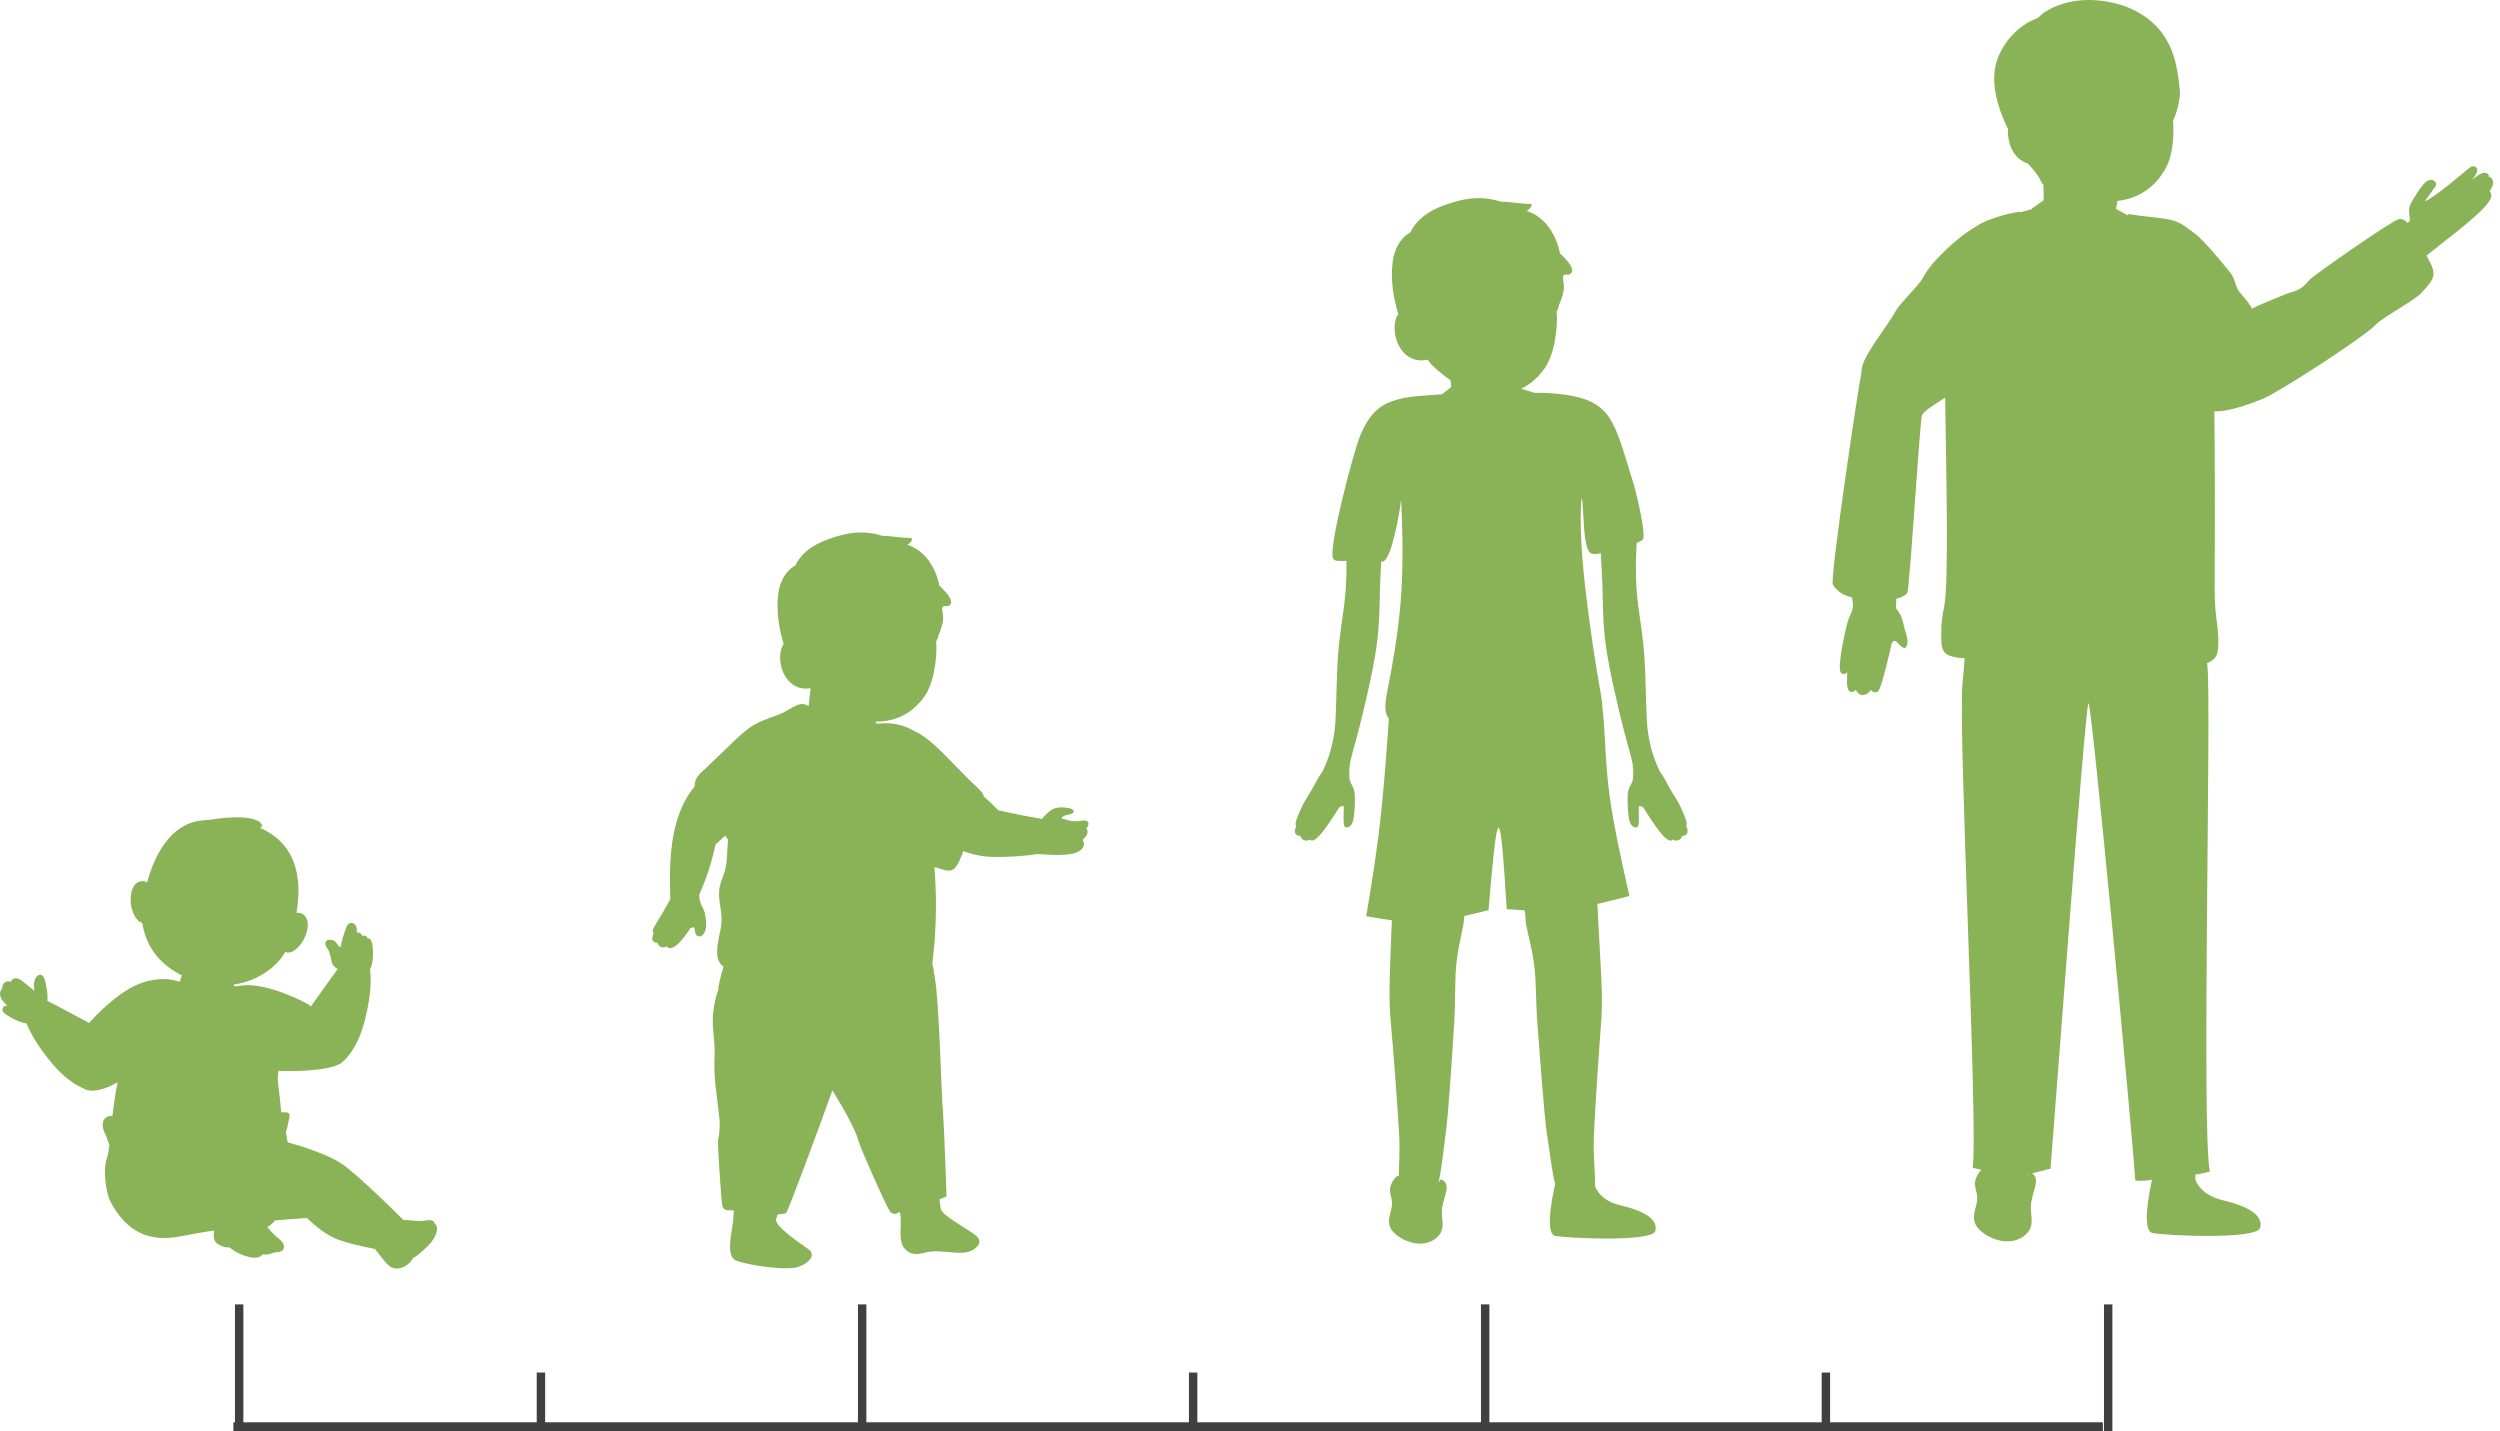 <svg width="297" height="170" viewBox="0 0 297 170" fill="none" xmlns="http://www.w3.org/2000/svg">
<line x1="27.755" y1="169.5" x2="249.796" y2="169.5" stroke="#404041"/>
<line x1="27.755" y1="169.5" x2="249.796" y2="169.5" stroke="#404041"/>
<line x1="28.412" y1="170" x2="28.412" y2="154.966" stroke="#404041"/>
<line x1="102.425" y1="170" x2="102.425" y2="154.966" stroke="#404041"/>
<line x1="64.262" y1="170" x2="64.262" y2="163.061" stroke="#404041"/>
<line x1="141.745" y1="170" x2="141.745" y2="163.061" stroke="#404041"/>
<line x1="216.915" y1="170" x2="216.915" y2="163.061" stroke="#404041"/>
<line x1="176.439" y1="170" x2="176.439" y2="154.966" stroke="#404041"/>
<line x1="250.452" y1="170" x2="250.452" y2="154.966" stroke="#404041"/>
<g clip-path="url(#clip0_71_21)">
<path d="M296.166 21.841C296.201 21.6 296.142 21.331 295.97 21.149C295.926 21.1 295.828 21.061 295.784 21.012C295.661 21.012 295.622 20.978 295.666 20.909C295.676 20.88 295.676 20.845 295.666 20.816C295.377 20.389 294.99 20.482 294.543 20.732C294.234 20.909 293.965 21.154 293.675 21.36C294.166 20.767 294.597 20.066 294.043 19.796C293.71 19.634 293.381 19.928 293.146 20.119C292.675 20.507 288.831 23.792 288.075 23.881C288.227 23.684 289.135 22.439 289.287 22.213C289.39 22.061 289.448 21.934 289.39 21.752C289.267 21.37 288.772 21.316 288.448 21.443C287.83 21.689 286.683 23.66 286.394 24.194C286.055 24.817 286.251 25.518 286.3 26.21C286.212 26.303 286.124 26.401 286.036 26.494C285.771 26.19 285.437 25.974 284.996 26.033C284.256 26.131 274.792 32.746 274.385 33.232C274.012 33.673 273.61 34.105 273.085 34.394C272.629 34.644 272.124 34.712 271.644 34.904C271.295 35.041 267.799 36.448 267.549 36.679C267.201 36.017 266.701 35.453 266.132 34.796C265.539 34.114 265.578 33.197 265.034 32.496C264.671 32.03 261.969 28.647 260.753 27.759C259.821 27.078 259.35 26.627 258.468 26.303C258.301 26.229 258.115 26.166 257.894 26.121C256.3 25.783 254.589 25.739 252.985 25.44C252.858 25.415 252.765 25.504 252.824 25.582L252.745 25.572H252.755L251.382 24.817L251.558 23.866C253.937 23.606 256.055 22.331 257.355 19.86C258.164 18.325 258.267 16.069 258.164 14.397C258.164 14.367 258.154 14.338 258.154 14.309C258.6 13.534 259.027 11.661 258.973 10.896C258.88 9.587 258.61 7.787 258.198 6.551C257.776 5.281 257.144 4.144 256.197 3.143C256.187 3.133 256.178 3.119 256.163 3.109C255.025 1.937 253.584 1.098 252.034 0.603C250.264 0.039 248.239 -0.162 246.4 0.137C245.552 0.275 244.713 0.52 243.929 0.878C243.546 1.054 243.173 1.255 242.825 1.491C242.546 1.677 242.207 2.109 241.908 2.221C239.76 3.021 238 4.982 237.255 7.135C236.348 9.753 237.377 12.941 238.554 15.334C238.461 16.702 238.956 18.364 240.266 19.139C240.471 19.261 240.677 19.35 240.883 19.413C241.369 19.909 241.81 20.438 242.193 21.022C242.35 21.262 242.506 21.733 242.761 21.934L242.791 23.782L241.384 24.783L241.437 24.827L240.123 25.2C240.04 25.052 237.961 25.479 236.308 26.121C236.299 26.121 236.294 26.131 236.284 26.131C235.735 26.342 235.234 26.578 234.877 26.828C233.008 27.901 231.292 29.49 230.051 30.819C229.429 31.486 228.865 32.202 228.443 32.996C227.913 33.992 225.717 36.002 225.177 36.993C224.29 38.616 222.176 41.229 221.441 42.931C221.294 43.264 221.215 43.598 221.156 43.951C221.107 44.23 221.146 44.52 221.048 44.794C220.891 45.231 217.341 68.851 217.748 69.479C218.297 70.322 219.097 70.769 219.955 70.95C219.975 70.95 219.999 70.96 220.019 70.965C220.077 71.357 220.171 71.764 220.122 72.156C220.063 72.627 219.793 73.058 219.626 73.505C219.249 74.534 218.45 78.418 218.582 79.521C218.616 79.801 218.685 80.076 219.038 80.071C219.21 80.071 219.342 79.982 219.45 79.855C219.45 79.992 219.44 80.129 219.44 80.272C219.445 80.742 219.347 81.537 219.597 81.963C219.827 82.351 220.195 82.228 220.489 81.954C220.587 82.248 220.842 82.503 221.151 82.557C221.455 82.606 221.74 82.493 221.97 82.302C222.088 82.204 222.176 82.071 222.264 81.954C222.485 82.287 223.01 82.41 223.235 81.954C223.682 81.056 224.53 77.369 224.736 76.403C224.873 76.182 225.064 76.03 225.319 76.261C225.462 76.388 226.133 77.197 226.374 76.927C226.913 76.329 226.418 75.329 226.256 74.667C226.133 74.152 226.04 73.608 225.805 73.127C225.648 72.808 225.442 72.529 225.236 72.24C225.265 71.867 225.27 71.494 225.28 71.122C225.834 70.989 226.3 70.783 226.58 70.465C226.864 70.146 228.09 49.624 228.345 49.286C228.732 48.766 229.257 48.428 229.801 48.075C230.233 47.795 230.664 47.511 231.086 47.217C231.13 52.767 231.596 69.175 230.959 72.127C230.743 73.137 230.591 74.162 230.625 75.197C230.645 75.883 230.532 76.922 230.998 77.487C231.066 77.57 231.155 77.648 231.253 77.707C231.826 78.055 232.606 78.168 233.401 78.193C233.322 79.296 233.239 80.301 233.15 81.13C232.591 86.519 235.043 134.594 234.347 138.742C234.783 138.82 235.117 138.899 235.396 138.982C235.21 139.139 235.038 139.384 234.906 139.634C234.68 140.061 234.572 140.458 234.651 140.944C234.724 141.424 234.984 141.993 234.857 142.787C234.729 143.582 234.21 144.607 234.744 145.558C235.279 146.509 236.858 147.382 238.216 147.475C239.574 147.564 240.712 146.872 241.133 146.063C241.555 145.254 241.256 144.337 241.261 143.459C241.266 142.581 241.575 141.743 241.742 141.125C241.908 140.507 241.928 140.115 241.781 139.806C241.697 139.63 241.555 139.492 241.423 139.394C241.889 139.286 242.462 139.12 243.6 138.835C244.046 133.593 247.729 83.547 248.116 83.528C248.504 83.508 253.348 135.054 253.677 140.252C254.609 140.321 255.172 140.257 255.668 140.144C255.388 141.37 254.383 146.21 255.722 146.48C257.256 146.789 268.093 147.299 268.5 145.867C268.907 144.435 267.171 143.312 264.102 142.596C261.768 142.052 261.032 140.743 260.816 140.144C260.821 139.953 260.826 139.742 260.821 139.522C261.106 139.517 261.557 139.438 262.538 139.183C261.503 134.584 262.744 83.037 262.234 79.061C262.224 78.967 262.214 78.879 262.204 78.791C262.596 78.614 262.954 78.384 263.19 78.08C263.837 77.236 263.42 74.309 263.293 73.353C263.087 71.764 263.092 70.165 263.111 68.567C263.126 67.174 263.155 53.449 263.062 48.849C263.808 48.938 264.739 48.702 265.426 48.536C266.583 48.256 267.701 47.815 268.804 47.383C270.648 46.658 280.96 39.979 282.265 38.547C283.039 37.699 287.002 35.62 287.727 34.732C288.198 34.163 288.934 33.511 289.081 32.771C289.233 31.981 288.625 31.054 288.272 30.363C288.963 29.814 289.659 29.265 290.351 28.715C291.331 27.936 295.568 24.753 295.931 23.483C296.009 23.204 295.936 22.87 295.769 22.694C295.97 22.424 296.122 22.145 296.161 21.865L296.166 21.841ZM240.829 139.654C240.829 139.654 240.844 139.615 240.849 139.59C240.859 139.556 240.864 139.517 240.874 139.482C240.898 139.482 240.928 139.473 240.952 139.473C240.923 139.527 240.878 139.585 240.829 139.654Z" fill="#8AB256"/>
</g>
<g clip-path="url(#clip1_71_21)">
<path d="M200.291 98.086C200.325 98.052 200.359 98.008 200.384 97.949C200.501 97.66 199.584 95.679 199.457 95.458C199.138 94.904 198.795 94.365 198.466 93.815C198.084 93.183 197.706 92.33 197.211 91.687C197.187 91.633 197.157 91.584 197.133 91.53C196.471 90.147 195.794 88.162 195.652 85.705C195.51 83.243 195.529 80.183 195.318 77.54C195.103 74.897 194.656 72.681 194.465 70.489C194.274 68.297 194.347 66.139 194.421 64.835C194.426 64.713 194.436 64.61 194.441 64.502C194.696 64.384 194.916 64.266 195.122 64.149C195.696 63.825 194.293 58.181 194.083 57.519C191.69 50.007 191.734 47.364 184.697 46.751C183.795 46.672 183.015 46.653 182.358 46.677L180.711 46.192C181.765 45.682 182.716 44.878 183.506 43.755C184.462 42.392 184.834 40.249 184.937 38.64C184.962 38.312 184.967 37.978 184.962 37.65C184.962 37.517 184.952 37.39 184.947 37.262C184.947 37.179 184.937 37.096 184.928 37.012C185.075 36.762 185.168 36.473 185.237 36.169C185.541 35.463 185.8 34.742 185.796 33.957C185.796 33.639 185.55 32.83 185.776 32.678C185.982 32.54 186.301 32.712 186.531 32.56C187.306 32.065 186.095 30.809 185.335 30.118C184.874 27.867 183.56 25.754 181.373 25.057C181.593 24.925 181.789 24.739 181.941 24.479C182.005 24.366 181.927 24.224 181.794 24.224C180.627 24.219 179.475 23.964 178.318 23.964C176.753 23.449 175.067 23.4 173.409 23.822C171.109 24.405 168.628 25.356 167.549 27.612C166.323 28.269 165.632 29.662 165.451 31.089C165.186 33.143 165.505 35.306 166.117 37.311C165.254 38.459 165.617 41.558 167.623 42.534C168.319 42.872 169.016 42.862 169.599 42.73C169.692 42.852 169.785 42.97 169.888 43.088C169.898 43.117 169.898 43.147 169.923 43.166C169.937 43.181 170.031 43.274 170.183 43.416C170.629 43.877 171.134 44.294 171.644 44.681C171.864 44.858 172.1 45.03 172.335 45.196L172.404 45.981L171.32 46.834C170.967 46.859 170.541 46.903 169.692 46.962C168.407 47.055 166.431 47.133 164.764 47.923C163.092 48.717 162.165 50.252 161.464 52.086C160.738 53.983 157.781 65.124 158.37 66.336C158.546 66.698 158.953 66.65 159.949 66.63C159.968 67.772 159.954 69.126 159.836 70.494C159.645 72.686 159.199 74.907 158.983 77.545C158.767 80.188 158.787 83.248 158.649 85.71C158.507 88.171 157.83 90.157 157.168 91.535C157.144 91.589 157.115 91.638 157.09 91.692C156.595 92.335 156.212 93.193 155.835 93.82C155.506 94.365 155.163 94.909 154.844 95.463C154.717 95.684 153.8 97.665 153.917 97.954C153.942 98.013 153.971 98.057 154.011 98.091C153.741 98.685 153.687 99.258 154.471 99.307C154.471 99.307 154.476 99.307 154.481 99.307C154.55 99.548 154.731 99.763 154.972 99.832C155.202 99.901 155.423 99.847 155.599 99.724C156.251 100.592 158.272 97.189 159.13 95.88C159.306 95.791 159.483 95.737 159.64 95.787C159.684 96.203 159.473 98.135 159.816 98.268C160.238 98.43 160.596 97.974 160.709 97.64C160.934 96.988 161.052 94.615 160.885 93.958C160.802 93.634 160.655 93.364 160.508 93.065C160.434 92.918 160.38 92.771 160.331 92.629C160.292 92.163 160.268 91.663 160.317 91.162C160.415 90.064 160.856 88.971 161.493 86.401C162.136 83.832 163.053 80.026 163.489 77.079C163.926 74.127 163.872 72.029 163.945 69.768C163.98 68.734 164.033 67.669 164.087 66.708C164.141 66.708 164.205 66.708 164.259 66.708C165.289 66.645 166.255 60.824 166.343 60.201C166.387 59.892 166.412 59.544 166.431 59.471C166.436 59.471 166.441 59.48 166.446 59.48C166.461 59.559 166.48 59.848 166.505 60.486C166.578 62.202 166.73 66.444 166.475 70.44C166.279 73.514 165.848 76.437 165.441 78.751C165.436 78.751 165.431 78.751 165.426 78.751C165.426 78.801 165.421 78.855 165.416 78.903C165.303 79.536 165.191 80.129 165.093 80.654C164.617 83.126 164.318 84.322 164.897 85.234C164.926 85.278 164.965 85.317 164.995 85.362C164.735 89.216 164.455 92.903 164.122 96.11C163.602 101.127 162.955 104.986 162.307 108.845C163.318 109.021 164.333 109.198 165.353 109.325C165.353 109.33 165.353 109.335 165.353 109.34C165.294 110.561 165.22 112.621 165.147 114.759C165.073 116.901 164.995 119.128 165.245 121.692C165.5 124.257 166.078 132.215 166.22 134.819C166.323 136.678 166.201 138.379 166.171 139.693C165.882 139.679 165.588 140.071 165.387 140.448C165.181 140.846 165.078 141.218 165.147 141.664C165.215 142.116 165.456 142.64 165.338 143.381C165.22 144.121 164.735 145.077 165.23 145.96C165.725 146.843 167.196 147.662 168.461 147.745C169.727 147.828 170.786 147.181 171.173 146.431C171.565 145.681 171.286 144.827 171.291 144.008C171.296 143.189 171.585 142.41 171.737 141.836C171.894 141.262 171.914 140.895 171.771 140.61C171.634 140.326 171.335 140.115 171.188 140.12C171.07 140.12 171.041 140.272 170.879 140.488C170.884 140.468 170.889 140.453 170.898 140.429C171.222 139.218 171.423 137.085 171.766 134.544C172.11 132.004 172.6 124.007 172.767 121.359C172.938 118.711 172.786 116.357 173.061 114.082C173.321 111.934 173.949 109.865 173.968 108.815C174.919 108.605 175.876 108.364 176.837 108.124C177.254 103.245 177.67 98.366 178.028 98.346C178.391 98.327 178.695 103.166 178.999 108.006C179.705 108.055 180.411 108.104 181.122 108.144C181.181 108.482 181.225 108.757 181.216 108.923C181.176 109.909 181.912 112.091 182.226 114.361C182.54 116.632 182.432 118.985 182.647 121.628C182.863 124.271 183.403 132.264 183.79 134.795C184.177 137.325 184.413 139.453 184.761 140.659C184.761 140.659 183.324 146.534 184.751 146.818C186.178 147.103 196.265 147.578 196.642 146.249C197.025 144.916 195.407 143.871 192.553 143.204C190.38 142.699 189.699 141.478 189.493 140.919C189.542 139.546 189.257 137.398 189.351 134.971C189.449 132.367 189.978 124.399 190.189 121.829C190.395 119.26 190.282 117.039 190.17 114.896C190.057 112.758 189.949 110.698 189.87 109.482C189.836 108.982 189.836 108.173 189.763 107.388C191.018 107.104 192.298 106.776 193.573 106.442C192.612 102.161 191.65 97.885 191.175 94.183C190.699 90.486 190.704 87.362 190.439 84.704C190.415 84.479 190.39 84.258 190.361 84.033C190.361 83.224 190.081 81.998 189.645 79.335C189.105 76.045 188.331 70.553 188.002 66.522C187.674 62.491 187.791 59.912 187.884 59.343C187.973 58.769 188.032 60.201 188.11 61.413C188.184 62.624 188.277 65.35 188.978 65.713C189.277 65.87 189.689 65.835 190.174 65.733C190.238 66.909 190.331 68.371 190.376 69.773C190.444 72.034 190.395 74.132 190.832 77.084C191.268 80.036 192.185 83.837 192.827 86.406C193.47 88.975 193.906 90.069 194.004 91.167C194.048 91.668 194.024 92.168 193.989 92.634C193.945 92.781 193.886 92.923 193.813 93.07C193.666 93.369 193.519 93.634 193.435 93.962C193.269 94.62 193.386 96.993 193.612 97.645C193.73 97.983 194.083 98.434 194.504 98.273C194.848 98.14 194.637 96.208 194.681 95.791C194.838 95.747 195.014 95.791 195.191 95.885C196.049 97.189 198.064 100.597 198.721 99.729C198.898 99.852 199.119 99.906 199.349 99.837C199.584 99.768 199.771 99.552 199.839 99.312C199.839 99.312 199.844 99.312 199.849 99.312C200.634 99.263 200.58 98.689 200.31 98.096L200.291 98.086Z" fill="#8AB256"/>
</g>
<g clip-path="url(#clip2_71_21)">
<path d="M128.94 97.483C128.773 97.429 128.577 97.498 128.41 97.522C127.979 97.586 127.542 97.586 127.116 97.498C126.767 97.424 126.454 97.302 126.13 97.258C126.096 96.704 127.547 96.885 127.557 96.419C127.562 96.051 126.865 95.973 126.63 95.948C126.14 95.899 125.576 95.88 125.125 96.11C124.654 96.351 124.217 96.767 123.781 97.282C123.001 97.145 122.222 97.013 121.447 96.861C120.491 96.674 119.539 96.473 118.588 96.257C118.583 96.243 118.578 96.228 118.564 96.218C118.014 95.659 117.446 95.12 116.857 94.605C116.852 94.325 116.622 94.026 115.901 93.369C114.866 92.433 113.93 91.388 112.939 90.398C111.576 89.025 110.198 87.539 108.448 86.754C107.192 86.053 105.726 85.783 104.304 85.98C104.27 85.93 104.211 85.901 104.137 85.911C104.093 85.921 104.049 85.925 104.005 85.93L104.074 85.72C106.28 85.754 108.364 84.827 109.84 82.714C110.762 81.4 111.115 79.34 111.218 77.79C111.243 77.472 111.248 77.153 111.243 76.834C111.243 76.707 111.233 76.584 111.228 76.462C111.228 76.378 111.218 76.3 111.213 76.221C111.35 75.981 111.444 75.702 111.512 75.412C111.807 74.731 112.057 74.039 112.047 73.284C112.047 72.975 111.811 72.2 112.027 72.053C112.223 71.921 112.532 72.083 112.758 71.941C113.503 71.46 112.336 70.259 111.605 69.592C111.164 67.429 109.899 65.389 107.79 64.722C108.001 64.595 108.193 64.418 108.335 64.163C108.399 64.056 108.32 63.918 108.193 63.913C107.07 63.908 105.961 63.663 104.848 63.663C103.343 63.168 101.72 63.124 100.121 63.531C97.91 64.095 95.522 65.012 94.482 67.179C93.3 67.812 92.638 69.155 92.462 70.523C92.207 72.499 92.516 74.584 93.104 76.511C92.271 77.619 92.624 80.6 94.551 81.537C95.159 81.831 95.772 81.851 96.296 81.757L96.061 83.895C95.983 83.851 95.909 83.797 95.826 83.758C95.429 83.567 95.076 83.611 94.673 83.783C93.933 84.101 93.296 84.592 92.535 84.886C91.241 85.381 89.961 85.744 88.838 86.612C87.661 87.519 86.617 88.627 85.533 89.657C84.92 90.236 84.307 90.819 83.699 91.398C83.331 91.746 82.91 92.099 82.689 92.575C82.562 92.854 82.517 93.139 82.532 93.413C80.443 95.973 79.796 99.239 79.634 102.534C79.566 103.976 79.59 105.422 79.629 106.82C79.33 107.32 79.075 107.854 78.815 108.286C78.496 108.815 78.163 109.34 77.854 109.88C77.731 110.095 77.462 110.419 77.575 110.698C77.599 110.752 77.629 110.797 77.663 110.831C77.403 111.405 77.349 111.964 78.109 112.013C78.109 112.013 78.114 112.013 78.119 112.013C78.183 112.248 78.364 112.454 78.595 112.523C78.82 112.591 79.031 112.537 79.203 112.42C79.835 113.263 81.179 111.557 82.007 110.287C82.179 110.198 82.351 110.149 82.503 110.193C82.547 110.595 82.571 111.091 82.905 111.218C83.317 111.375 83.66 110.934 83.773 110.605C83.989 109.973 83.876 109.056 83.714 108.418C83.635 108.104 83.493 107.845 83.351 107.555C83.145 107.138 83.057 106.736 83.076 106.31C83.135 106.153 83.189 106.006 83.238 105.888C83.434 105.437 83.621 104.986 83.787 104.53C84.302 103.167 84.704 101.759 84.999 100.332C85.386 99.979 85.769 99.626 86.156 99.273C86.269 99.43 86.376 99.592 86.489 99.749C86.455 100.087 86.43 100.43 86.416 100.774C86.376 101.504 86.362 102.245 86.229 102.97C86.087 103.755 85.729 104.446 85.533 105.211C85.18 106.599 85.764 107.943 85.724 109.335C85.685 110.762 85.023 112.194 85.239 113.631C85.322 114.185 85.582 114.572 85.955 114.842C85.646 115.842 85.254 117.431 85.362 117.465C84.964 118.618 84.724 119.819 84.68 121.05C84.631 122.467 84.974 123.865 84.891 125.282C84.734 128.028 85.19 130.146 85.474 132.936C85.538 133.549 85.484 134.77 85.312 135.378C85.21 135.746 85.7 142.792 85.803 143.199C86.009 144.013 86.563 143.7 87.181 143.812C87.166 144.18 87.146 144.543 87.112 144.876C86.96 146.436 86.264 148.843 87.22 149.623C87.828 150.118 92.785 150.962 94.575 150.579C95.183 150.447 96.586 149.77 96.429 148.932C96.38 148.662 96.243 148.569 96.046 148.417C95.311 147.853 91.942 145.695 92.202 144.803C92.231 144.705 92.295 144.523 92.383 144.278C92.913 144.239 93.286 144.175 93.384 144.097C93.644 143.876 97.15 134.368 98.895 129.528C100.21 131.715 101.602 134.069 102.019 135.623C102.249 136.486 105.192 143.091 105.687 143.852C106.03 144.376 106.432 144.214 106.893 143.994C106.903 144.033 106.918 144.077 106.927 144.111C107.251 145.47 106.491 147.485 107.653 148.52C108.041 148.863 108.477 149 108.982 148.976C109.497 148.956 109.992 148.75 110.507 148.691C111.169 148.613 111.831 148.682 112.493 148.731C113.739 148.819 115.146 149.103 116.097 148.069C116.431 147.711 116.401 147.367 116.2 147.054C115.754 146.357 112.086 144.626 111.782 143.655C111.728 143.474 111.669 143.052 111.61 142.464C112.12 142.287 112.449 142.135 112.449 142.135C112.449 142.135 112.155 133.618 112.042 132.358C111.792 129.646 111.596 117.907 110.904 115.337C110.953 115.053 110.733 114.675 110.767 114.386C110.865 113.611 110.943 112.831 111.007 112.052C111.252 109.046 111.252 106.016 111.007 103.005C111.954 103.216 112.885 103.848 113.537 103.015C113.891 102.563 114.18 101.843 114.44 101.107C115.636 101.563 116.857 101.798 118.225 101.808C119.025 101.813 119.819 101.789 120.613 101.74C121.525 101.686 122.433 101.578 123.335 101.455V101.47C123.335 101.47 125.149 101.583 125.733 101.568C126.517 101.548 127.782 101.519 128.42 100.96C128.783 100.646 128.886 100.141 128.611 99.778C129.072 99.391 129.415 98.866 129.057 98.425C129.337 98.077 129.499 97.64 128.964 97.474L128.94 97.483Z" fill="#8AB256"/>
</g>
<g clip-path="url(#clip3_71_21)">
<path d="M51.664 145.377C51.478 144.818 50.924 144.945 50.433 145.019C49.644 145.136 48.756 144.935 47.928 144.94C47.692 144.705 42.681 139.664 40.597 138.261C38.562 136.884 34.551 135.81 34.178 135.712C34.09 135.187 34.002 134.736 33.962 134.51C34.031 134.28 34.163 133.794 34.163 133.794C34.163 133.794 34.212 133.446 34.325 133.02C34.364 132.868 34.404 132.715 34.399 132.563C34.384 132.073 34.021 132.147 33.555 132.137C33.511 132.137 33.462 132.137 33.413 132.137C33.413 132.112 33.408 132.088 33.408 132.063C33.3 130.901 33.168 129.749 33.026 128.592C32.967 128.106 33.016 127.66 33.09 127.214C33.305 127.223 33.531 127.228 33.756 127.233C36.458 127.287 39.95 127.027 40.788 126.076C40.813 126.052 40.827 126.022 40.847 125.993C40.93 125.944 41.004 125.87 41.072 125.797C42.573 124.144 43.166 122.134 43.622 120.001C44.152 117.514 44.049 115.847 43.966 115.17C44.368 114.381 44.333 113.283 44.275 112.474C44.245 112.101 44.078 111.385 43.676 111.478C43.588 111.277 43.436 111.135 43.196 111.15C43.152 111.15 43.103 111.164 43.049 111.184C43.019 111.11 42.98 111.042 42.926 110.983C42.784 110.826 42.583 110.743 42.372 110.772C42.372 110.743 42.382 110.708 42.382 110.679C42.436 110.267 42.303 109.703 41.803 109.644C41.293 109.585 41.146 110.169 41.009 110.542C40.773 111.179 40.567 111.826 40.494 112.498C40.19 112.434 40.214 112.366 40.013 112.096C39.935 111.988 39.876 111.885 39.763 111.802C39.503 111.606 38.905 111.547 38.709 111.861C38.469 112.243 38.974 112.714 39.096 113.057C39.239 113.454 39.322 113.871 39.405 114.283C39.479 114.641 39.783 114.92 40.111 115.126C39.229 116.333 37.537 118.711 36.924 119.579C36.777 119.432 36.694 119.348 36.694 119.348C36.694 119.348 32.011 116.72 28.794 117.068C28.544 117.093 28.313 117.132 28.088 117.171C27.995 117.166 27.901 117.161 27.808 117.156C27.799 117.093 27.789 117.024 27.774 116.96C29.637 116.72 31.457 115.837 32.795 114.513C33.242 114.067 33.604 113.592 33.894 113.086C34.727 113.479 35.678 112.336 36.027 111.723C36.507 110.89 36.998 109.178 35.904 108.565C35.644 108.418 35.419 108.399 35.222 108.457C35.242 108.33 35.257 108.202 35.276 108.075C35.296 107.943 35.311 107.81 35.33 107.678C35.522 106.236 35.517 104.76 35.173 103.343C34.683 101.318 33.526 99.798 31.761 98.788C31.613 98.704 31.462 98.621 31.305 98.542C31.162 98.469 31.01 98.415 30.858 98.346C31.05 98.327 31.206 98.126 31.089 97.934C30.182 96.468 25.023 97.375 25.023 97.375V97.385C24.591 97.41 24.165 97.444 23.748 97.503C20.159 98.023 18.344 101.641 17.471 104.853C17.305 104.711 17.074 104.638 16.751 104.696C15.515 104.907 15.412 106.687 15.584 107.634C15.696 108.261 16.133 109.468 16.898 109.625C17.074 110.816 17.506 111.973 18.178 112.979C19.011 114.224 20.223 115.195 21.6 115.872C21.561 116.004 21.517 116.141 21.478 116.269C21.439 116.391 21.39 116.514 21.34 116.642C20.634 116.377 19.09 116.019 16.898 116.745C14.564 117.524 12.112 119.902 11.087 120.981C10.808 121.275 10.631 121.476 10.592 121.521C10.587 121.526 10.582 121.53 10.582 121.53C10.582 121.53 6.144 119.123 5.615 118.902C5.624 118.819 5.639 118.735 5.644 118.652C5.669 118.221 5.61 117.779 5.526 117.357C5.443 116.95 5.281 115.489 4.57 115.852C4.016 116.136 3.962 117.053 4.095 117.711C3.648 117.357 3.207 117.004 2.761 116.646C2.525 116.46 2.275 116.264 1.981 116.225C1.682 116.181 1.334 116.357 1.295 116.651C0.922 116.436 0.373 116.695 0.304 117.122C0.289 117.205 0.294 117.294 0.265 117.372C0.235 117.456 0.177 117.524 0.128 117.603C-0.064 117.912 -0.015 118.323 0.157 118.647C0.329 118.971 0.603 119.221 0.873 119.466C0.446 119.476 0.231 119.682 0.319 120.099C0.387 120.408 1.29 120.888 1.574 121.03C2.241 121.364 2.741 121.535 3.143 121.575C3.472 122.374 4.109 123.654 5.291 125.213C6.581 126.915 7.954 128.454 9.949 129.317C9.989 129.347 10.033 129.371 10.077 129.396C11.146 129.876 12.73 129.293 13.966 128.572C13.966 128.592 13.956 128.611 13.956 128.626C13.877 129.018 13.809 129.406 13.745 129.798C13.632 130.45 13.539 131.107 13.456 131.779C13.426 132.029 13.392 132.294 13.362 132.559C12.617 132.524 12.156 132.98 12.2 133.735C12.22 134.098 12.357 134.466 12.539 134.78C12.646 134.971 12.803 135.663 13.009 135.971C12.99 135.991 12.995 136.021 12.975 136.143C12.931 136.423 12.877 137.04 12.784 137.315C12.7 137.55 12.632 137.796 12.583 138.041C12.485 138.516 12.445 139.007 12.465 139.492C12.504 140.419 12.705 142.003 13.152 142.817C15.093 146.401 17.751 147.573 21.34 146.892C22.429 146.686 24.219 146.352 25.455 146.181C25.357 146.676 25.342 147.181 25.602 147.534C25.906 147.946 26.695 148.24 27.308 148.201C27.921 148.75 28.686 149.084 29.495 149.309C30.02 149.456 30.878 149.525 31.187 149.01C31.378 149.015 31.569 149.044 31.761 149.035C32.074 149.015 32.31 148.858 32.619 148.794C33.021 148.711 33.575 148.804 33.707 148.304C33.835 147.823 33.487 147.461 33.124 147.152C32.972 147.019 32.815 146.902 32.687 146.784C32.349 146.47 32.045 146.112 31.746 145.749C31.903 145.681 32.05 145.597 32.177 145.499C32.349 145.362 32.511 145.185 32.663 144.984C33.006 144.96 33.359 144.935 33.702 144.906C35.149 144.798 36.473 144.69 36.473 144.69C36.473 144.69 38.008 146.313 39.773 147.103C40.945 147.627 43.171 148.108 44.544 148.378C44.932 148.878 45.319 149.383 45.721 149.863C46.035 150.236 46.363 150.584 46.868 150.677C47.751 150.839 48.619 150.241 49.06 149.476C49.595 149.182 50.061 148.726 50.512 148.324C51.061 147.838 51.478 147.358 51.767 146.671C51.934 146.279 52.017 145.597 51.679 145.396L51.664 145.377Z" fill="#8AB256"/>
</g>
<defs>
<clipPath id="clip0_71_21">
<rect width="78.452" height="147.465" fill="white" transform="translate(217.719)"/>
</clipPath>
<clipPath id="clip1_71_21">
<rect width="46.663" height="124.198" fill="white" transform="translate(153.81 23.537)"/>
</clipPath>
<clipPath id="clip2_71_21">
<rect width="51.816" height="87.421" fill="white" transform="translate(77.477 63.256)"/>
</clipPath>
<clipPath id="clip3_71_21">
<rect width="51.9" height="53.596" fill="white" transform="translate(0 97.091)"/>
</clipPath>
</defs>
</svg>
